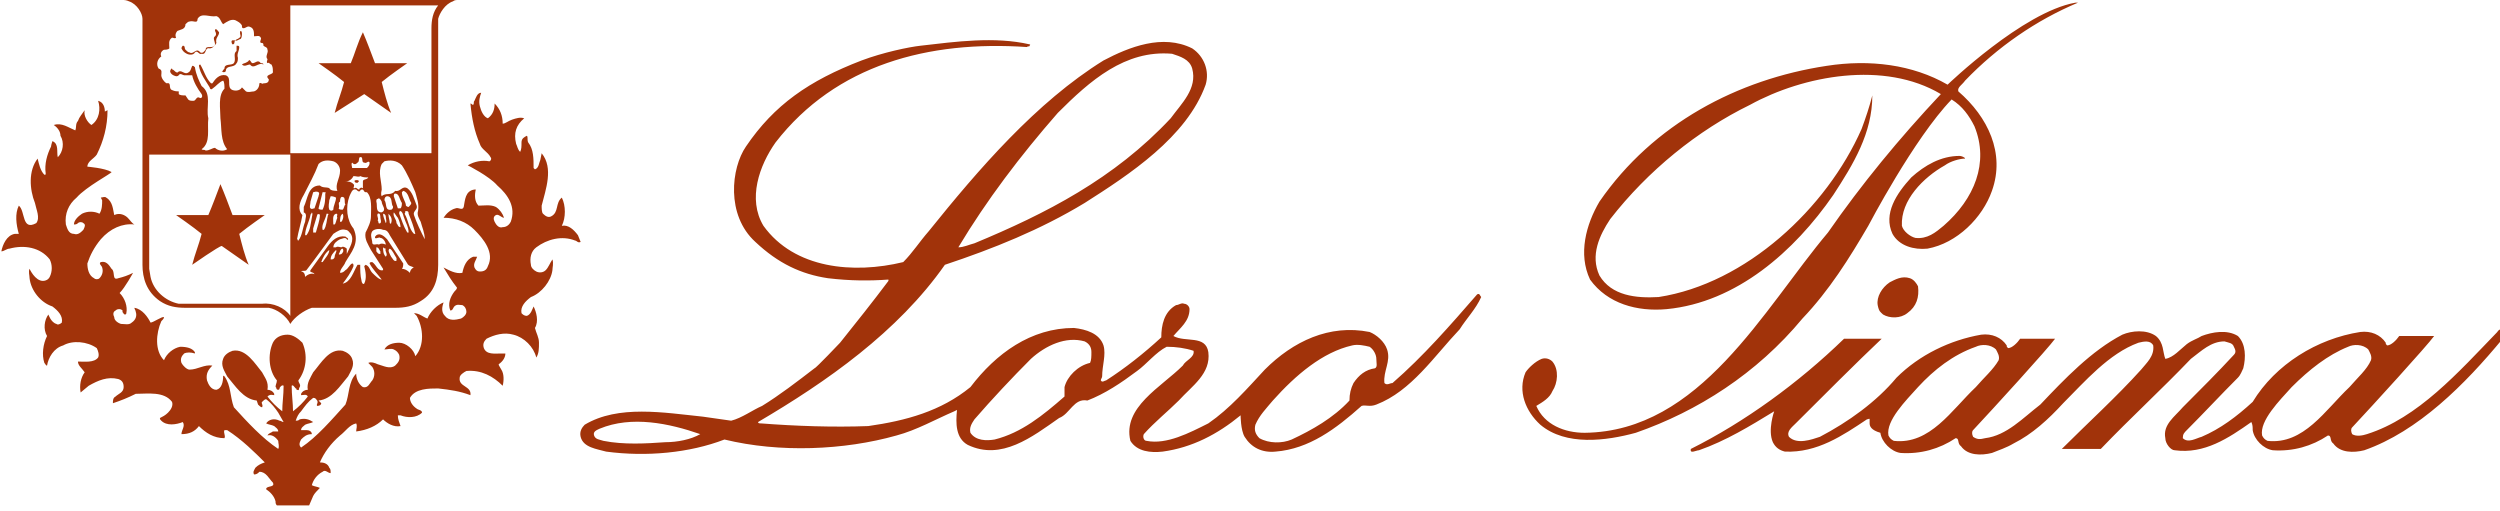 <?xml version="1.0" encoding="utf-8"?>
<!-- Generator: Adobe Illustrator 23.0.3, SVG Export Plug-In . SVG Version: 6.00 Build 0)  -->
<svg version="1.1" id="Livello_1" xmlns="http://www.w3.org/2000/svg" xmlns:xlink="http://www.w3.org/1999/xlink" x="0px" y="0px"
	 viewBox="0 0 186 38" style="enable-background:new 0 0 186 38;" xml:space="preserve">
<style type="text/css">
	.st0{fill-rule:evenodd;clip-rule:evenodd;fill:#A1330A;}
</style>
<path class="st0" d="M25.7,30.1c0.3-0.7,0.2-1.7,0.8-2.3c0,0.4,0.2,0.8,0.5,1c0.4,0.1,0.5-0.3,0.7-0.5c0.2-0.3,0.2-0.7,0-1l-0.3-0.3
	c0.2-0.1,0.5,0,0.7,0.1c0.4,0.1,0.9,0.4,1.3,0.1c0.2-0.2,0.4-0.4,0.3-0.8c-0.1-0.2-0.2-0.3-0.4-0.4c-0.2-0.1-0.5,0-0.7,0
	c0.2-0.4,0.7-0.5,1.1-0.5c0.5,0,1.1,0.5,1.2,1c0.7-0.8,0.6-2.1,0.1-3l-0.2-0.2c0.4,0,0.7,0.3,1,0.4c0.2-0.5,0.7-1,1.2-1.2
	c-0.1,0.3-0.2,0.7,0.1,1c0.3,0.4,0.8,0.3,1.2,0.2c0.2-0.1,0.4-0.3,0.4-0.5c0-0.2-0.1-0.4-0.3-0.5c-0.2,0-0.4-0.1-0.6,0.1
	c-0.1,0.1-0.1,0.3-0.3,0.3c-0.2-0.5,0-1,0.3-1.4c0.1-0.1,0.2-0.2,0.2-0.3c-0.4-0.5-0.7-1-1-1.5c0.4,0.2,0.9,0.5,1.4,0.4
	c0.1-0.5,0.3-1,0.8-1.2l0.3,0c-0.1,0.3-0.3,0.5-0.2,0.8c0.1,0.2,0.2,0.3,0.4,0.3c0.3,0,0.5-0.1,0.6-0.4c0.5-1-0.3-2-1-2.7
	c-0.6-0.6-1.4-0.9-2.3-0.9c0.2-0.3,0.5-0.6,0.9-0.7c0.2-0.1,0.5,0.2,0.6-0.1c0.1-0.5,0.1-1.2,0.8-1.3h0.1c-0.1,0.4-0.1,0.9,0.2,1.2
	c0.4,0,0.9-0.1,1.3,0.1c0.3,0.2,0.5,0.5,0.6,0.8c-0.2,0-0.4-0.3-0.6-0.2c-0.2,0.1-0.2,0.3-0.1,0.5c0.1,0.2,0.3,0.5,0.6,0.4
	c0.3,0,0.5-0.2,0.6-0.4c0.4-1.1-0.2-2-1-2.7c-0.6-0.7-2.2-1.5-2.2-1.5c0.5-0.3,1.1-0.4,1.6-0.3c0.1,0,0.2-0.2,0.1-0.3
	c-0.2-0.4-0.7-0.6-0.8-1c-0.4-0.9-0.6-1.9-0.7-3c0.1,0,0.1,0.1,0.2,0.1c0.1-0.1,0-0.2,0.1-0.3c0.1-0.2,0.2-0.6,0.5-0.6
	c-0.1,0.3-0.2,0.6-0.1,1c0.1,0.4,0.3,0.8,0.6,0.9c0.4-0.3,0.5-0.7,0.5-1.1c0.4,0.4,0.6,0.9,0.6,1.5c0.2,0,0.4-0.2,0.7-0.3
	c0.3-0.1,0.6-0.2,0.9-0.1c-0.6,0.5-0.8,1.1-0.6,1.9c0.1,0.2,0.1,0.4,0.3,0.6c0.1-0.2,0.1-0.4,0.1-0.7c0-0.3,0.2-0.4,0.4-0.5
	c0.1,0.1,0,0.3,0.1,0.5c0.4,0.5,0.4,1.2,0.4,1.9c0,0,0.1,0.1,0.1,0.1c0.3-0.1,0.3-0.5,0.4-0.7l0.1-0.5c0.9,1.1,0.3,2.7,0,3.9
	c0,0.2,0,0.5,0.1,0.6c0.2,0.2,0.4,0.3,0.6,0.2c0.6-0.3,0.3-1,0.8-1.4c0.3,0.6,0.3,1.5,0,2.1c0.5-0.1,0.9,0.3,1.2,0.7l0.2,0.5
	c-0.2,0.1-0.3-0.1-0.4-0.1c-1-0.4-2.1-0.1-2.9,0.5c-0.4,0.3-0.5,0.8-0.4,1.3c0,0.2,0.2,0.4,0.4,0.5c0.2,0.1,0.5,0.1,0.7-0.1
	c0.2-0.2,0.3-0.5,0.5-0.8c0.1,0.3,0,0.6,0,0.8c-0.1,0.8-0.8,1.7-1.6,2c-0.4,0.3-0.8,0.7-0.7,1.2c0.1,0.1,0.2,0.2,0.4,0.2
	c0.3-0.1,0.4-0.5,0.5-0.7c0.2,0.4,0.4,1.1,0.1,1.6c0.1,0.4,0.3,0.7,0.3,1.1c0,0.4,0,0.8-0.2,1.1h0c-0.2-0.8-0.9-1.5-1.7-1.7
	c-0.7-0.2-1.4,0-2,0.3c-0.2,0.2-0.3,0.4-0.2,0.7c0.2,0.5,0.8,0.4,1.3,0.4c0.1,0,0.2,0,0.3,0c0,0.3-0.2,0.6-0.5,0.8
	c0,0.1,0.1,0.2,0.2,0.4c0.2,0.3,0.2,0.8,0.1,1.2c-0.7-0.7-1.6-1.2-2.7-1.1c-0.2,0.1-0.5,0.3-0.5,0.5c-0.1,0.7,0.9,0.6,0.8,1.3
	c-0.8-0.3-1.5-0.4-2.4-0.5c-0.7,0-1.7,0-2.1,0.7c0,0.3,0.2,0.6,0.5,0.8c0.1,0.1,0.4,0.1,0.4,0.3c-0.4,0.4-1.1,0.4-1.6,0.2
	c-0.1,0-0.2,0-0.2,0c0,0.3,0.1,0.5,0.2,0.8c-0.5,0.1-1-0.2-1.3-0.5c-0.5,0.5-1.2,0.8-2,0.9c0-0.2,0.1-0.4,0-0.6
	c-0.5,0.1-0.8,0.6-1.2,0.9c-0.7,0.6-1.2,1.3-1.5,2c0.3,0,0.6,0.1,0.7,0.4c0.1,0.1,0.1,0.2,0.1,0.4c-0.2,0-0.4-0.3-0.6-0.1
	c-0.4,0.2-0.7,0.6-0.8,1c0.2,0.1,0.4,0.1,0.6,0.2c-0.2,0.2-0.4,0.4-0.5,0.6c-0.1,0.2-0.2,0.5-0.3,0.7h-2.4c-0.1-0.1-0.1-0.2-0.1-0.3
	c-0.1-0.4-0.4-0.7-0.7-0.9c0-0.3,0.7-0.1,0.5-0.5c-0.3-0.3-0.5-0.8-1-0.8c-0.1,0.1-0.2,0.2-0.4,0.2c-0.1-0.2,0-0.3,0.1-0.5
	c0.2-0.2,0.4-0.3,0.7-0.4C19,33.7,18,32.7,16.9,32c-0.1,0-0.1,0-0.2,0c-0.1,0.2,0.1,0.4,0,0.6c-0.8,0-1.4-0.4-1.9-0.9
	c-0.3,0.4-0.7,0.6-1.3,0.6c0-0.3,0.3-0.6,0.1-0.9c-0.5,0.2-1.2,0.3-1.6-0.1c-0.1-0.1-0.1-0.1-0.1-0.2c0.2-0.1,0.4-0.2,0.6-0.4
	c0.2-0.2,0.4-0.5,0.3-0.8c-0.6-0.8-1.8-0.6-2.7-0.6C9.5,29.6,9,29.8,8.4,30c0-0.2,0-0.4,0.2-0.5c0.2-0.2,0.6-0.3,0.6-0.7
	c0-0.3-0.1-0.5-0.4-0.6C8,28,7.3,28.3,6.6,28.7L6,29.2c-0.1-0.5,0-1.1,0.3-1.5c-0.2-0.3-0.5-0.5-0.5-0.8C6.3,26.9,7,27,7.3,26.6
	c0.1-0.2,0-0.5-0.1-0.7c-0.7-0.5-1.8-0.6-2.5-0.2c-0.7,0.2-1.1,0.9-1.2,1.5c-0.1,0-0.1-0.1-0.2-0.2c-0.2-0.6-0.1-1.4,0.2-2
	c-0.3-0.5-0.2-1.2,0.1-1.6c0,0,0.2,0.6,0.6,0.7c0.1,0.1,0.3,0,0.4-0.1c0.1-0.5-0.3-0.9-0.7-1.2c-0.9-0.3-1.6-1.2-1.7-2.1
	c0-0.2-0.1-0.5,0-0.7c0,0,0.4,0.9,1,0.9c0.2,0,0.4-0.1,0.5-0.3c0.2-0.4,0.2-0.9,0-1.3c-0.7-0.9-1.9-1.1-3-0.8
	c-0.2,0-0.4,0.2-0.6,0.2c0.1-0.5,0.4-1.2,1-1.3c0.1,0,0.3,0,0.3,0c-0.2-0.7-0.3-1.5,0-2.1c0.5,0.4,0.2,1.9,1.3,1.3
	c0.3-0.4,0-1-0.1-1.5c-0.4-1-0.5-2.4,0.2-3.3c0.1,0.4,0.2,0.9,0.5,1.2c0.1,0,0.1,0,0.1-0.1c-0.1-0.7,0.1-1.4,0.4-2
	c0-0.1,0.1-0.4,0.1-0.4c0.5,0.2,0.3,0.8,0.4,1.2c0.4-0.4,0.5-1.1,0.2-1.6C4.5,9.8,4.3,9.5,4,9.3c0.6-0.2,1.1,0.2,1.6,0.4
	c0.1-0.2,0-0.5,0.2-0.7c0.1-0.3,0.3-0.5,0.5-0.8C6.2,8.6,6.5,9.1,6.8,9.3c0.6-0.4,0.7-1.2,0.5-1.8C7.7,7.6,7.8,8,7.8,8.3l0.2-0.1
	c0,1.2-0.3,2.3-0.8,3.3c-0.2,0.3-0.7,0.5-0.7,0.9c0,0,1.3,0.1,1.8,0.4c0,0.1-1.9,1.1-2.6,1.9c-0.6,0.5-0.9,1.2-0.8,2
	c0.1,0.3,0.2,0.7,0.6,0.7c0.3,0.1,0.5-0.1,0.7-0.3c0.1-0.2,0.2-0.4,0-0.5c-0.1-0.1-0.3-0.1-0.4,0c-0.1,0.1-0.2,0.1-0.3,0.1
	c0-0.3,0.3-0.6,0.6-0.8c0.4-0.2,0.9-0.2,1.3,0c0.2-0.3,0.2-0.7,0.2-1l-0.1-0.2c0.1,0,0.3-0.1,0.4,0c0.5,0.3,0.5,0.9,0.6,1.3
	c0.4-0.2,0.8,0,1,0.2c0.2,0.2,0.3,0.4,0.5,0.5c-0.9-0.1-1.8,0.3-2.5,1.1C7,18.4,6.7,19,6.5,19.6c0,0.4,0.1,0.9,0.5,1.1
	c0.1,0.1,0.3,0.1,0.4,0c0.2-0.2,0.3-0.5,0.2-0.8c0-0.1-0.3-0.3-0.1-0.4c0.4-0.1,0.6,0.2,0.8,0.5c0.3,0.2,0,0.9,0.5,0.7
	c0.4-0.1,0.7-0.2,1.1-0.4c0,0-0.6,1.1-1,1.5c0.4,0.4,0.6,1,0.5,1.5c0,0,0,0.1-0.1,0.1c-0.1,0-0.1-0.1-0.2-0.2C9.2,23.1,9,23,8.9,23
	c-0.1,0-0.2,0-0.3,0.1c-0.2,0.1-0.2,0.3-0.1,0.5C8.5,23.8,8.7,24,9,24.1c0.3,0,0.6,0.1,0.8-0.1c0.3-0.2,0.4-0.5,0.3-0.8
	c0-0.1-0.1-0.2-0.1-0.3c0.6,0.1,1,0.7,1.2,1.1c0.2,0,0.9-0.5,1-0.4c0,0.1-0.1,0.2-0.2,0.3c-0.4,0.9-0.5,2.2,0.2,2.9
	c0.2-0.5,0.7-0.9,1.2-1c0.5,0,0.9,0.1,1.1,0.4v0.1c-0.3-0.1-0.6-0.1-0.8,0c-0.2,0.2-0.3,0.4-0.2,0.7c0.1,0.2,0.4,0.5,0.6,0.5
	c0.6,0,1.1-0.4,1.7-0.3c-0.3,0.3-0.5,0.6-0.4,1.1c0.1,0.3,0.3,0.7,0.7,0.7c0.4-0.1,0.5-0.6,0.5-1c0-0.1,0.1,0,0.1,0
	c0.5,0.7,0.4,1.5,0.7,2.3c1,1.1,2.1,2.3,3.3,3.1c0.1-0.2,0-0.4,0-0.6c-0.2-0.3-0.5-0.5-0.8-0.4c0.1-0.2,0.3-0.2,0.4-0.3h0.4
	c0-0.2-0.2-0.3-0.3-0.4c-0.2-0.1-0.4-0.1-0.6-0.2c0.2-0.3,0.6-0.4,1-0.2c0.1,0,0.2,0.1,0.3,0.1c-0.1-0.2-0.3-0.5-0.4-0.7
	c-0.2-0.3-0.5-0.7-0.9-1c-0.1,0-0.2,0.1-0.3,0.2c-0.1,0.1,0.1,0.2,0,0.4c-0.1,0-0.2-0.1-0.3-0.2l-0.1-0.3c-1-0.1-1.6-1.1-2.2-1.8
	c-0.2-0.4-0.5-0.8-0.3-1.3c0.1-0.3,0.4-0.5,0.7-0.6c1-0.2,1.7,1,2.2,1.6c0.2,0.4,0.5,0.7,0.4,1.3c0.2,0,0.4,0.1,0.5,0.3
	c0,0.1,0,0.1,0,0.1c-0.1,0-0.3-0.1-0.5,0.1c0.3,0.4,0.7,0.8,1.1,1.1c0-0.6,0.1-1.2,0.1-1.9c-0.1-0.1-0.3,0.1-0.3,0.2
	c0,0,0,0.1-0.1,0.1c-0.2,0-0.1-0.2-0.2-0.2c0-0.2,0.1-0.3,0.1-0.5c-0.6-0.7-0.7-1.9-0.3-2.8c0.2-0.4,0.6-0.6,1.1-0.6
	c0.4,0,0.8,0.3,1.1,0.6c0.4,0.9,0.3,2-0.3,2.8c0,0.2,0.2,0.3,0.1,0.5c-0.1,0.1,0,0.3-0.2,0.2c-0.1,0,0-0.1-0.1-0.1
	c-0.1-0.1-0.2-0.3-0.3-0.2c0,0.7,0.1,1.3,0.1,1.9c0.4-0.3,0.8-0.7,1.1-1.1c-0.1-0.2-0.3-0.1-0.5-0.1c0-0.1,0-0.1,0-0.1
	c0.1-0.2,0.3-0.3,0.5-0.3c-0.1-0.5,0.2-0.9,0.4-1.3c0.6-0.7,1.2-1.8,2.2-1.6c0.3,0.1,0.6,0.3,0.7,0.6c0.2,0.5-0.1,0.9-0.3,1.3
	c-0.6,0.7-1.2,1.7-2.2,1.8L23.9,30c0,0.1-0.1,0.2-0.3,0.2c-0.1-0.1,0.1-0.2,0-0.4c-0.1-0.1-0.1-0.2-0.3-0.2c-0.4,0.3-0.6,0.6-0.9,1
	c-0.2,0.2-0.3,0.4-0.4,0.7c0.1,0,0.2,0,0.3-0.1c0.4-0.1,0.7,0,1,0.2c-0.2,0.1-0.4,0.1-0.6,0.2c-0.1,0.1-0.3,0.2-0.3,0.4h0.4
	c0.2,0,0.4,0.1,0.4,0.3c-0.4,0-0.6,0.2-0.8,0.4c-0.1,0.2-0.2,0.4,0,0.6C23.6,32.5,24.7,31.2,25.7,30.1z M139.1,31.5
	c0-0.1,0-0.2,0-0.3c0-0.1-0.1,0-0.2,0c-1.8,1.2-3.7,2.5-6.1,2.4c-0.4-0.1-0.7-0.3-0.9-0.7c-0.4-0.9,0.1-2.3,0.1-2.3
	c-1.8,1.1-3.6,2.2-5.6,2.9c-0.2,0-0.7,0.3-0.6-0.1c4-2,8-4.9,11.4-8.2c0.9,0,2.8,0,2.8,0c-1.8,1.7-4.6,4.5-6.4,6.3
	c-0.3,0.3-0.7,0.6-0.5,1c0.6,0.6,1.7,0.2,2.3,0c2.1-1.1,4.2-2.6,5.7-4.4c1.7-1.7,4-2.8,6.3-3.2c0.8-0.1,1.5,0.2,1.9,0.8
	c0,0.1,0,0.1,0.1,0.2c0.3,0,0.7-0.4,0.9-0.7c0.9,0,1.7,0,2.6,0c-0.5,0.7-4.6,5.2-6.1,6.8c-0.1,0.1-0.1,0.3,0,0.5
	c0.3,0.2,0.5,0.2,0.9,0.1c1.6-0.2,2.8-1.5,4.1-2.5c1.8-1.9,3.8-4,6.1-5.2c0.7-0.3,1.8-0.4,2.5,0.1c0.6,0.5,0.5,1.2,0.7,1.7
	c0.6-0.1,1.1-0.7,1.6-1.1c0.4-0.3,0.8-0.4,1.1-0.6c0.8-0.3,1.9-0.5,2.7,0c0.6,0.6,0.6,1.6,0.4,2.4c-0.1,0.2-0.2,0.5-0.4,0.7
	c-1.3,1.3-2.5,2.6-3.8,3.9c-0.2,0.2-0.3,0.3-0.3,0.6c0.4,0.4,1,0,1.4-0.1c1.4-0.6,2.6-1.5,3.8-2.6c1.7-2.8,4.8-4.7,8-5.2
	c0.8-0.1,1.5,0.2,1.9,0.8c0,0.1,0,0.1,0.1,0.2c0.3,0,0.7-0.4,0.9-0.7c0.9,0,1.7,0,2.6,0c-0.5,0.7-4.6,5.2-6.1,6.8
	c-0.1,0.1-0.1,0.3,0,0.5c0.3,0.2,0.8,0.1,1.1,0c3.8-1.2,6.8-4.6,9.7-7.6c0.1-0.2,0.4-0.3,0.6-0.2c0.1,0.2-0.1,0.5-0.2,0.7
	c-2.8,3.4-6.3,6.9-10.3,8.3c-0.8,0.2-1.8,0.2-2.3-0.5c-0.3-0.2-0.1-0.6-0.4-0.6c-1.2,0.8-2.6,1.2-4.1,1.1c-0.7-0.1-1.4-0.8-1.5-1.5
	c0-0.2,0-0.4-0.1-0.6c-1.7,1.2-3.5,2.4-5.7,2.1c-0.3,0-0.7-0.5-0.7-0.9c-0.2-1,0.7-1.6,1.3-2.3c1.3-1.3,2.6-2.6,3.8-3.9
	c0.2-0.2,0.1-0.4,0-0.6c-0.1-0.3-0.4-0.3-0.7-0.4c-1,0-1.7,0.7-2.5,1.3c-2.2,2.3-4.5,4.4-6.7,6.7c-0.9,0-2.9,0-2.9,0
	c1.9-1.9,4.1-3.9,5.9-5.9c0.4-0.5,1-1,0.9-1.8c-0.2-0.4-0.7-0.3-1.1-0.2c-2.2,0.8-4,2.9-5.6,4.5c-1.1,1.2-2.3,2.3-3.7,3
	c-0.5,0.3-1.1,0.5-1.6,0.7c-0.8,0.2-1.8,0.2-2.3-0.5c-0.3-0.2-0.1-0.6-0.4-0.6c-1.2,0.8-2.6,1.2-4.1,1.1c-0.7-0.1-1.4-0.8-1.5-1.5
	C139.2,32,139.1,31.7,139.1,31.5L139.1,31.5z M142.7,28.8c-0.9,1-2.4,2.5-2.2,3.6c0.1,0.2,0.2,0.3,0.4,0.4c2.7,0.3,4.3-2.3,6.1-4
	c0.6-0.7,1.3-1.3,1.7-2c0.1-0.3-0.1-0.6-0.2-0.8c-0.4-0.4-1.1-0.4-1.5-0.2C145.3,26.4,143.9,27.5,142.7,28.8z M170.5,28.8
	c-0.9,1-2.4,2.5-2.2,3.6c0.1,0.2,0.2,0.3,0.4,0.4c2.7,0.3,4.3-2.3,6.1-4c0.6-0.7,1.3-1.3,1.6-2c0.1-0.3-0.1-0.6-0.2-0.8
	c-0.4-0.4-1.1-0.4-1.5-0.2C173.2,26.4,171.8,27.5,170.5,28.8z M140.6,21c0.4-0.2,0.9-0.5,1.5-0.3c0.3,0.1,0.5,0.4,0.6,0.6
	c0.1,0.8-0.1,1.5-0.8,2c-0.5,0.4-1.3,0.4-1.8,0.1c-0.2-0.2-0.3-0.2-0.4-0.7C139.6,22.1,140,21.4,140.6,21L140.6,21z M114.7,26.7
	c0.3-0.1,0.6,0,0.8,0.2c0.5,0.6,0.4,1.6,0,2.2c-0.2,0.5-0.7,0.8-1.2,1.1c0.6,1.4,2.1,2,3.6,2c8.6-0.1,13.3-9.2,18.1-14.9
	c2.5-3.6,5.3-7,8.4-10.3c-4.2-2.5-10.2-1.4-14.2,0.8c-3.9,1.9-7.6,4.9-10.4,8.5c-0.8,1.2-1.5,2.7-0.8,4.2c0.9,1.5,2.7,1.7,4.4,1.6
	c6.5-1,12.5-6.6,15.1-12.5c0.3-0.8,0.6-1.7,0.8-2.5c0,2.8-1.4,5.1-2.9,7.4c-2.9,4.2-7.2,8-12.4,8.5c-2.2,0.2-4.4-0.4-5.7-2.2
	c-0.9-1.9-0.3-4.1,0.7-5.8c4-5.8,10.3-9.1,16.9-10.1c3.2-0.5,6.4-0.1,9,1.4c0,0,5.6-5.4,9.5-6.1c0.1,0,0.2,0,0.2,0
	c-3.1,1.3-6,3.3-8.4,5.8c-0.2,0.3-0.6,0.5-0.5,0.8c2.2,1.9,3.5,4.6,2.5,7.4c-0.7,2-2.6,3.9-4.8,4.3c-1,0.1-2.1-0.2-2.6-1.1
	c-0.7-1.5,0.3-3,1.4-4.2c1-0.9,2.2-1.6,3.6-1.6c0.1,0,0.4,0.1,0.4,0.2c-0.4,0-1.1,0.2-1.5,0.5c-1.6,0.9-3.3,2.6-3.2,4.5
	c0.1,0.4,0.6,0.8,1,0.9c0.9,0.1,1.5-0.4,2.1-0.9c2.3-2,3.4-4.7,2.3-7.4c-0.4-0.8-0.9-1.5-1.7-2c-2.8,2.9-6.2,9.4-6.2,9.4
	c-1.4,2.4-2.9,4.8-4.9,6.9c-3.4,4.1-7.8,6.9-12.4,8.5c-2.2,0.6-5.2,1-7.1-0.6c-1.1-1-1.7-2.5-1.1-3.9
	C113.7,27.4,114.2,26.9,114.7,26.7z M94.7,29.8c-0.5,0.6-1,1.1-1.3,1.8c-0.1,0.4,0,0.7,0.3,1c0.7,0.4,1.7,0.4,2.4,0.1
	c1.5-0.7,3.1-1.6,4.3-2.9c0-0.5,0.1-0.9,0.3-1.3c0.4-0.6,0.9-1,1.6-1.1c0.2-0.1,0.1-0.4,0.1-0.7c0-0.3-0.2-0.7-0.5-0.9
	c-0.4-0.1-0.9-0.2-1.3-0.1C98.4,26.2,96.4,27.9,94.7,29.8z M72.5,31.2c-0.2,0.3-0.4,0.6-0.3,1c0.4,0.6,1.2,0.6,1.8,0.5
	c2-0.5,3.6-1.8,5.2-3.2c0-0.2,0-0.5,0-0.7c0.2-0.8,1-1.6,1.9-1.8c0.1-0.2,0.1-0.5,0.1-0.8c0-0.3-0.1-0.6-0.5-0.8
	c-1.4-0.4-2.9,0.3-4,1.3C75.3,28.1,73.8,29.7,72.5,31.2z M78.7,8.4c-2.8,3.2-5.3,6.5-7.4,10c0.4,0,0.8-0.2,1.2-0.3
	c5.3-2.2,10.4-4.8,14.6-9.3c0.8-1.1,2-2.2,1.6-3.7c-0.2-0.7-0.9-0.9-1.5-1.1C83.7,3.7,81.1,6,78.7,8.4z M44.6,31.9
	c-0.2,0.1-0.5,0.2-0.4,0.5c0.1,0.3,0.4,0.3,0.7,0.4c1.5,0.3,3.2,0.2,4.6,0.1c0.9,0,1.9-0.2,2.6-0.6C49.8,31.5,47,30.9,44.6,31.9z
	 M43.5,31.6c2.5-1.5,5.9-0.9,8.8-0.6c0.7,0.1,1.4,0.2,2.1,0.3c0.8-0.2,1.6-0.8,2.3-1.1c1.3-0.8,2.6-1.8,3.9-2.8
	c0.1,0,1.9-1.9,1.9-1.9c1.2-1.5,2.4-3,3.6-4.6v-0.1c-1.4,0.1-2.8,0.1-4.5-0.1c-2-0.3-3.7-1.1-5.4-2.7c-2.2-2-1.8-5.5-0.7-7.1
	c2.1-3.1,4.7-4.9,8.6-6.4c1.6-0.6,3.5-1,4.4-1.1c2.6-0.3,5.5-0.7,8.1-0.1c0.1,0,0,0.1,0,0.1c0,0.1-0.1,0-0.2,0.1
	C69.1,3,62.2,4.8,57.7,10.6c-1.2,1.7-2.1,4.2-0.9,6.2c2.3,3.2,6.7,3.6,10.4,2.7c0.7-0.7,1.2-1.5,1.9-2.3c3.7-4.6,8-9.6,13-12.7
	c1.9-1,4.4-2,6.6-0.9c0.9,0.6,1.3,1.7,1,2.7c-1.4,3.9-5.7,6.7-9,8.8c-3.3,2-6.8,3.4-10.4,4.6c-3.5,5-8.8,8.7-13.9,11.7
	c0,0.1,0.1,0.1,0.2,0.1c2.6,0.2,5.4,0.3,8,0.2c2.8-0.4,5.4-1.1,7.6-2.9c1.9-2.5,4.5-4.4,7.7-4.4c0.9,0.1,1.9,0.4,2.2,1.3
	c0.2,0.7-0.1,1.5-0.1,2.3c0,0.1-0.1,0.2-0.1,0.3c0.1,0.2,0.3,0,0.4,0c1.4-0.9,2.8-2,4.1-3.2c0-0.9,0.2-1.9,1.1-2.4
	c0.2,0,0.4-0.2,0.6-0.1c0.2,0,0.4,0.2,0.4,0.4c0,0.9-0.7,1.4-1.2,2c0.9,0.5,2.4-0.1,2.6,1.2c0.2,1.6-1.2,2.5-2.2,3.6
	c-0.8,0.8-1.8,1.6-2.6,2.5c-0.1,0.2,0,0.5,0.2,0.5c1.5,0.3,3.2-0.6,4.6-1.3c1.6-1.1,2.9-2.6,4.2-4c2.1-2.1,4.8-3.4,7.8-2.8
	c0.5,0.2,1.1,0.7,1.3,1.3c0.3,0.9-0.3,1.6-0.2,2.5c0.2,0.2,0.4,0,0.6,0c2.3-2,4.3-4.3,6.3-6.6c0.2-0.1,0.2,0.1,0.3,0.2
	c-0.4,0.9-1.1,1.6-1.6,2.4c-1.9,2-3.6,4.6-6.2,5.6c-0.5,0.2-0.8,0-1.1,0.1c-1.9,1.7-3.9,3.2-6.4,3.4c-1,0.1-1.8-0.3-2.3-1.1
	c-0.3-0.5-0.3-1.6-0.3-1.6c-1.7,1.4-3.6,2.4-5.8,2.7c-0.9,0.1-1.9,0-2.4-0.8c-0.6-2.5,2.3-4,3.9-5.6c0.2-0.4,0.9-0.6,0.8-1.1
	c-0.6-0.2-1.3-0.3-2-0.3c-0.8,0.4-1.5,1.3-2.2,1.8c-1.2,0.9-2.4,1.7-3.7,2.2c-1-0.2-1.3,1-2.1,1.3c-2,1.4-4.3,3.2-6.8,2
	c-0.9-0.5-0.9-1.6-0.8-2.6L71,30.6c-1.4,0.6-2.8,1.4-4.3,1.8c-3.9,1.1-8.7,1.3-12.8,0.3c-2.6,1-5.8,1.3-8.8,0.9
	c-0.7-0.2-1.7-0.3-1.9-1.1C43.1,32.1,43.3,31.8,43.5,31.6L43.5,31.6z M24.9,8.4c0.2-0.8,0.5-1.5,0.7-2.3c-0.6-0.5-1.9-1.4-1.9-1.4
	l2.4,0c0.3-0.7,0.5-1.5,0.9-2.3c0.3,0.7,0.6,1.5,0.9,2.3l2.4,0c0,0-1.3,0.9-1.9,1.4c0.2,0.8,0.4,1.6,0.7,2.3l-2-1.4L24.9,8.4z
	 M14.3,19.7c0.2-0.8,0.5-1.5,0.7-2.3c-0.6-0.5-1.9-1.4-1.9-1.4l2.4,0c0.3-0.7,0.6-1.5,0.9-2.3c0.3,0.7,0.6,1.5,0.9,2.3l2.4,0
	c0,0-1.3,0.9-1.9,1.4c0.2,0.8,0.4,1.6,0.7,2.3l-2-1.4C16.3,18.3,14.3,19.7,14.3,19.7z M18.4,4.6c0.1,0,0.1-0.2,0.2-0.1
	c0.1,0.1,0.1,0.2,0.2,0.2c0.2,0,0.4-0.3,0.6,0c0.1,0,0.2,0,0.2,0.1c-0.4-0.2-0.7,0.4-1,0C18.4,4.8,18.2,5,18,4.8
	C18.1,4.7,18.3,4.7,18.4,4.6z M17.9,2.7c0-0.1-0.1-0.3,0-0.4C18,2.3,18,2.5,18,2.5c0,0.1,0,0.3-0.1,0.4c-0.1,0-0.3,0.2-0.4,0.1
	C17.6,2.9,17.8,2.9,17.9,2.7z M17.3,3c0.1,0,0.1,0,0.2,0c-0.1,0.1,0,0.3-0.2,0.3C17.2,3.2,17.2,3,17.3,3z M16.7,5.1
	c0-0.4,0.5-0.2,0.7-0.4c0.2-0.3-0.1-0.7,0.2-0.9c0-0.1,0-0.2,0-0.4c0.1,0,0.2,0,0.2,0.1c0,0.3-0.2,0.5-0.1,0.8c0,0.1,0,0.3-0.1,0.4
	c-0.2,0.4-0.8,0.1-0.8,0.6c-0.1,0.1-0.2,0.1-0.3,0C16.5,5.4,16.6,5.2,16.7,5.1z M13.6,3.4c0.2,0,0.1,0.2,0.2,0.3
	c0.1,0.1,0.2,0.2,0.3,0.2c0.3,0.2,0.5-0.4,0.8,0c0.2,0.1,0.3-0.1,0.4-0.2c0-0.4,0.6,0,0.7-0.4C16,3.1,15.8,2.8,16,2.7
	c0.1-0.1,0.1-0.2,0-0.4c0,0,0,0,0-0.1c0.1-0.1,0.2,0.1,0.3,0.2c0,0.3-0.3,0.4-0.2,0.8c-0.1,0.2-0.3,0.4-0.5,0.4
	C15.2,3.5,15.4,4.1,15,4c-0.2,0.1-0.3-0.3-0.5-0.1c-0.1,0.2-0.4,0.2-0.6,0.1c-0.2-0.1-0.3-0.2-0.4-0.4C13.5,3.6,13.5,3.5,13.6,3.4z
	 M26.5,13.4c0.1,0,0.2,0,0.2,0.1c0,0-0.1,0.1-0.1,0.1c-0.1,0-0.2,0-0.2-0.1C26.3,13.5,26.4,13.4,26.5,13.4z M32.1,2.1
	c0-0.6,0.1-1.2,0.5-1.7H21.6v11h10.5C32.1,11.4,32.1,2.1,32.1,2.1z M13.3,22.6l6.2,0c0.8-0.1,1.7,0.3,2.1,0.9V11.5H11.1v8.5l0.1,0.6
	C11.4,21.6,12.3,22.4,13.3,22.6z M15,6.4C15.8,7,15.3,8,15.5,8.8c-0.1,0.8,0.2,1.8-0.5,2.3c0.1,0.1,0.2,0,0.3,0.1
	c0.3,0,0.5-0.2,0.7-0.2c0.2,0.2,0.6,0.3,0.9,0.1c-0.5-0.6-0.4-1.5-0.5-2.3c0-0.7-0.2-1.7,0.3-2.2c0-0.2,0-0.5-0.1-0.6
	c-0.3,0.1-0.5,0.4-0.8,0.6c-0.1,0.1-0.2,0-0.2-0.1c-0.3-0.5-0.7-1-0.8-1.6c0-0.1,0.1-0.1,0.1-0.1c0.3,0.5,0.4,1,0.8,1.4l0.1,0
	c0.2-0.3,0.5-0.7,1-0.6c0.5,0.2,0,0.9,0.5,1.1c0.3,0.1,0.6,0,0.7-0.2l0.3,0.3c0.2,0.1,0.4,0,0.6,0c0.3-0.1,0.4-0.4,0.4-0.6
	c0.1-0.1,0.2,0.1,0.3,0C19.9,6.2,20,6.1,20,5.9c-0.4-0.4,0.4-0.3,0.3-0.6c0-0.2,0-0.3-0.1-0.5c-0.1,0-0.2-0.2-0.3-0.1
	c-0.1-0.1,0-0.2,0-0.3c-0.2-0.2,0.1-0.5,0-0.7c0-0.2-0.2-0.2-0.3-0.3c0-0.1,0-0.2-0.1-0.2c-0.3,0,0-0.3-0.1-0.4
	c-0.1-0.2-0.3-0.1-0.5-0.1c0-0.3,0-0.6-0.3-0.7c-0.2-0.1-0.3,0.1-0.5,0.1C18,2.1,18,2,18,1.9c-0.1-0.2-0.3-0.3-0.5-0.4
	c-0.3-0.1-0.6,0.1-0.9,0.3c-0.2-0.2-0.2-0.5-0.5-0.6c-0.5,0.1-1.1-0.3-1.4,0.2c0,0.4-0.3,0.1-0.6,0.2c-0.1,0-0.2,0.1-0.3,0.2
	c0,0.4-0.4,0.4-0.6,0.5c-0.1,0.1-0.2,0.3-0.1,0.5c-0.1,0.1-0.2,0-0.3,0c-0.3,0.2-0.2,0.5-0.2,0.8c-0.1,0.1-0.3,0.1-0.4,0.1
	c-0.2,0.1-0.3,0.3-0.2,0.5c-0.3,0.2-0.4,0.6-0.2,0.9c0.3,0.1,0.2,0.3,0.2,0.5c0,0.2,0.2,0.5,0.4,0.6c0.4-0.1,0.1,0.4,0.4,0.5
	c0.2,0.1,0.4,0.1,0.5,0.1c0,0.1,0,0.2,0,0.2c0.1,0.1,0.3,0.1,0.5,0.1l0.2,0.3c0.1,0.1,0.2,0.1,0.4,0.1c0.2,0,0.2-0.4,0.5-0.2
	c0.1,0,0.2-0.1,0.1-0.3c-0.3-0.4-0.6-0.9-0.7-1.4l-0.6,0c-0.1,0-0.3-0.2-0.4,0c-0.1,0.1-0.2,0.1-0.4,0c-0.2-0.1-0.3-0.3-0.2-0.4
	c0,0,0-0.1,0.1-0.1c0,0,0,0.1,0.1,0.1c0.1,0.1,0.2,0.2,0.3,0.2c0.3-0.3,0.5,0.2,0.8,0c0.2-0.1,0.2-0.3,0.3-0.5c0.1,0,0.1,0,0.2,0.1
	C14.6,5.6,14.8,6,15,6.4z M22.5,16c-0.1,0.6-0.3,1.2-0.4,1.8c0.1,0,0,0.1,0.1,0.1c0.3-0.4,0.3-0.9,0.5-1.4c0-0.2,0.2-0.6-0.1-0.7
	c0-0.1,0-0.3,0-0.4c0.3-0.6,0.3-1.6,1.2-1.6c0.2,0.2,0.5,0.1,0.7,0.2c0.1,0.2,0.4,0.2,0.6,0.2c-0.2-0.5,0.2-0.9,0.2-1.5
	c0-0.3-0.2-0.6-0.5-0.7c-0.4-0.1-0.8-0.1-1.1,0.2c-0.3,0.8-0.7,1.5-1.1,2.3C22.3,15,22.1,15.6,22.5,16z M22.8,20.1
	c-0.1,0.1-0.3,0-0.4,0.1c0.2,0,0.3,0.2,0.3,0.4c0.2-0.2,0.5-0.3,0.7-0.2c-0.1-0.2-0.4-0.1-0.3-0.3l1.3-1.8c0.3-0.4,0.7-0.8,1.3-0.7
	c0.1,0.1,0.2,0.1,0.2,0.2c0,0,0,0.1-0.1,0c-0.1-0.2-0.4,0-0.5,0c-0.2,0.1-0.5,0.3-0.5,0.6c0.1,0,0.2,0,0.2,0c0.1-0.1,0.3,0,0.4,0
	c0.1-0.1,0.3,0,0.4,0.1c0,0.1,0,0.3,0,0.4c0.2-0.5,0.6-1,0.3-1.5c-0.1-0.1-0.2-0.3-0.4-0.3c-0.3-0.1-0.6,0.1-0.9,0.3
	C24.2,18.2,23.5,19.2,22.8,20.1z M23.1,16c-0.1,0.5-0.4,1-0.4,1.5c0,0,0.1,0,0.1,0c0.3-0.4,0.3-0.8,0.4-1.3c0-0.1,0.1-0.3,0-0.4
	C23.2,15.9,23.1,15.9,23.1,16z M23.3,14.3L23.1,15c0,0.2-0.1,0.4,0,0.5c0.1,0.1,0.2,0,0.3,0l0.3-0.9c0-0.1,0.1-0.2,0-0.3
	C23.5,14.2,23.4,14.3,23.3,14.3z M23.6,16l-0.3,1c0,0.1,0,0.2,0,0.3c0.1,0,0.1,0,0.2,0c0.1-0.4,0.3-0.9,0.3-1.3
	C23.8,15.9,23.6,15.9,23.6,16z M24,14.3c-0.1,0.4-0.2,0.8-0.3,1.2c0,0.1,0.2,0.1,0.3,0.1c0.2-0.4,0.2-0.8,0.2-1.2
	C24.3,14.3,24.2,14.3,24,14.3z M24.5,18.6c-0.3,0.2-0.5,0.6-0.6,0.9H24C24.2,19.2,24.5,18.9,24.5,18.6z M24.3,15.9L24.3,15.9
	c-0.1,0.5-0.4,0.8-0.3,1.2c0,0,0.1,0,0.1,0c0.2-0.3,0.2-0.7,0.3-1.1C24.5,15.9,24.4,15.9,24.3,15.9z M24.6,14.6l-0.1,0.3
	c0,0.2-0.1,0.4,0,0.7c0.1,0.1,0.2,0.1,0.3,0c0-0.3,0.2-0.6,0.2-0.9C24.8,14.6,24.7,14.6,24.6,14.6z M25,18.6
	c-0.2,0.2-0.4,0.4-0.4,0.7h0.1c0.1,0,0.2-0.1,0.2-0.2C24.9,18.9,25.1,18.7,25,18.6z M25,15.9c-0.3,0.1-0.2,0.5-0.2,0.8l0.1,0
	c0.1-0.1,0.1-0.3,0.2-0.5C25,16.1,25.2,15.9,25,15.9z M25.6,14.7c-0.3-0.2-0.3,0.2-0.3,0.3c-0.2,0.1,0,0.3-0.1,0.5
	c0,0.1,0.2,0.1,0.3,0.1c0.1-0.1,0.1-0.3,0.2-0.4C25.6,15.1,25.7,14.9,25.6,14.7z M25.5,18.5c-0.2,0-0.2,0.3-0.3,0.4
	c0.1,0.1,0.1,0,0.2,0C25.5,18.8,25.6,18.7,25.5,18.5z M25.7,19.5c-0.1,0.3-0.4,0.5-0.4,0.8c0.2,0,0.3-0.1,0.4-0.2
	c0.2-0.1,0.3-0.4,0.5-0.5c0.1,0,0.1,0.1,0.1,0.2c-0.2,0.5-0.5,0.9-0.8,1.3c0.6-0.1,0.8-0.9,1.1-1.4c0.1,0,0.1,0,0.2,0
	c0,0.4,0,0.8,0.1,1.2c0,0.1,0.1,0.3,0.2,0.2c0.2-0.4,0.1-0.9,0-1.3l0.1-0.1c0.3,0.1,0.3,0.4,0.5,0.6c0.2,0.2,0.5,0.5,0.7,0.5
	c-0.3-0.4-0.7-0.8-0.9-1.2c0-0.1,0.1-0.1,0.2-0.1c0.3,0.2,0.4,0.7,0.8,0.6v-0.1l-0.9-1.4c-0.2-0.4-0.5-0.8-0.4-1.3
	c0.2-0.4,0.4-0.8,0.4-1.2c0-0.6,0.1-1.4-0.3-1.8c0,0-0.1,0-0.1,0c-0.1,0-0.1-0.1-0.2-0.2c-0.1,0-0.2,0-0.2,0.1
	c-0.1,0.1-0.2,0-0.3-0.1c-0.3-0.1-0.4,0.3-0.5,0.5c-0.3,0.8-0.2,1.8,0.3,2.4C26.8,18.1,26.1,18.8,25.7,19.5z M25.5,15.9
	c-0.2,0.1-0.2,0.4-0.2,0.6l0.1,0C25.5,16.4,25.6,16.1,25.5,15.9z M26.3,13.1c-0.1,0.2-0.3,0.4-0.6,0.4c0.2,0,0.4,0,0.6,0.2
	c0.1,0.1,0,0.2,0,0.3c0.1,0,0.1,0,0.1,0c0.1-0.1,0.2,0.1,0.3,0.1c0.1,0,0-0.1,0.1-0.1c0.1-0.1,0.1,0,0.2,0v-0.5
	c0-0.2,0.3-0.1,0.4-0.3c-0.2,0-0.4,0-0.6-0.1C26.7,13.2,26.5,13.1,26.3,13.1z M26.2,12.1c-0.1,0.1,0,0.3,0,0.4c0.3,0,0.7,0,1.1,0
	c0.1-0.1,0.2-0.2,0.2-0.4c-0.1-0.2-0.2,0.1-0.4,0c-0.2,0-0.1-0.3-0.2-0.4c-0.3-0.1-0.1,0.3-0.3,0.4C26.4,12.3,26.3,12.2,26.2,12.1z
	 M27.7,17.2c-0.2,0.3,0,0.6,0,0.9c0.1,0.2,0.3,0,0.5,0.1c0.1-0.1,0.3-0.1,0.5,0c0-0.2-0.2-0.5-0.4-0.5c-0.1-0.1-0.3,0.1-0.4,0
	c0-0.1,0-0.1,0.1-0.2c0.3-0.2,0.6,0.1,0.8,0.3l1.2,1.8c0,0.1,0,0.3-0.1,0.4c0.2,0,0.4,0.1,0.6,0.3c0-0.2,0.2-0.4,0.3-0.4
	c-0.2-0.1-0.4-0.1-0.5-0.3L29,17.5c-0.1-0.2-0.2-0.4-0.5-0.4C28.3,17,27.9,17,27.7,17.2z M28,18.4C28,18.5,28,18.6,28,18.7
	c0.1,0.1,0.1,0.2,0.3,0.2v-0.2C28.2,18.6,28.2,18.4,28,18.4z M28.1,14.8c-0.1,0-0.1,0.1-0.1,0.2c0.1,0.3-0.1,0.8,0.4,0.8
	c0.4-0.2,0-0.5,0-0.8C28.3,14.8,28.2,14.7,28.1,14.8z M28.1,15.9c-0.1,0.2,0.1,0.3,0,0.5c0.1,0.1,0,0.3,0.2,0.2c0.1-0.1,0-0.3,0-0.4
	C28.3,16.1,28.3,15.8,28.1,15.9z M28.6,12l-0.2,0.2c-0.3,0.6,0,1.3,0,1.9c0,0.1-0.1,0.3,0,0.5c0.3-0.3,0.7,0,1-0.4
	c0.4,0.1,0.5-0.4,0.9-0.2c0.4,0.3,0.5,0.8,0.7,1.3c0.1,0.3-0.3,0.4-0.2,0.7c0.2,0.6,0.5,1.2,0.8,1.8c0-0.5-0.2-0.9-0.3-1.3
	c-0.1-0.2-0.3-0.5-0.2-0.8c0.1-0.5-0.1-1-0.2-1.4c-0.3-0.7-0.6-1.4-1-2C29.5,11.9,29,11.9,28.6,12z M28.5,18.4c0,0.2,0,0.5,0.2,0.7
	c0.2-0.2-0.1-0.4,0-0.6C28.6,18.5,28.5,18.4,28.5,18.4z M28.5,15.9c0,0.2,0.1,0.4,0.2,0.7h0c0.1-0.1,0-0.3,0-0.5
	C28.7,16,28.6,15.9,28.5,15.9z M28.8,14.6c-0.1,0-0.2,0.1-0.2,0.3c0.2,0.2,0,0.8,0.5,0.7c0.1,0,0.2-0.2,0.1-0.3
	C29.1,15.1,29.2,14.6,28.8,14.6z M29,18.5c-0.2,0.1,0,0.4,0.1,0.6c0.1,0.1,0.2,0.4,0.4,0.3l0-0.2C29.3,18.9,29.2,18.6,29,18.5z
	 M28.9,15.9L28.9,15.9c0,0.3,0.1,0.5,0.1,0.7c0,0,0.1,0.1,0.1,0C29.2,16.3,29.1,16.1,28.9,15.9z M29.3,15.8
	c-0.1,0.3,0.2,0.5,0.2,0.8c0.1,0.1,0.1,0.3,0.3,0.3c0-0.2-0.1-0.5-0.2-0.7C29.5,16.1,29.4,15.9,29.3,15.8z M29.4,14.4
	c-0.1,0-0.1,0.1-0.1,0.2c0.1,0.3,0.2,0.6,0.3,0.9c0.1,0,0.1,0,0.2,0c0.1-0.1,0.1-0.3,0.1-0.4C29.7,14.8,29.7,14.4,29.4,14.4z
	 M29.8,15.7c-0.1,0-0.1,0.1-0.1,0.2c0.2,0.5,0.3,0.9,0.6,1.4c0,0,0.1,0,0.1,0c0-0.4-0.2-0.7-0.3-1C30,16.1,30,15.8,29.8,15.7z
	 M30,14.2l-0.1,0.1c0,0.4,0.3,0.7,0.3,1c0,0,0.1,0.1,0.2,0.1c0.1-0.1,0.2-0.2,0.2-0.3C30.4,14.8,30.4,14.3,30,14.2z M30.2,15.7
	c-0.1,0,0,0.1-0.1,0.2c0.3,0.5,0.3,1.1,0.7,1.5c0,0,0.1,0,0.1,0c-0.1-0.5-0.3-1-0.5-1.5C30.4,15.8,30.4,15.7,30.2,15.7z M21.6,24.1
	c-0.3-0.6-1-1.1-1.6-1.2h-6.2c-0.7,0-1.3-0.1-1.9-0.5c-1-0.7-1.3-1.7-1.3-2.7V1.4C10.6,1,10.2,0.3,9.6,0.1C9.4,0,9.2,0,9.2,0H34
	c0,0-0.2,0-0.3,0.1c-0.6,0.2-1,0.9-1.1,1.3l0,18.3c0,1.1-0.3,2.1-1.3,2.7c-0.6,0.4-1.2,0.5-1.9,0.5h-6.2
	C22.6,23.1,21.9,23.6,21.6,24.1z"/>
</svg>

